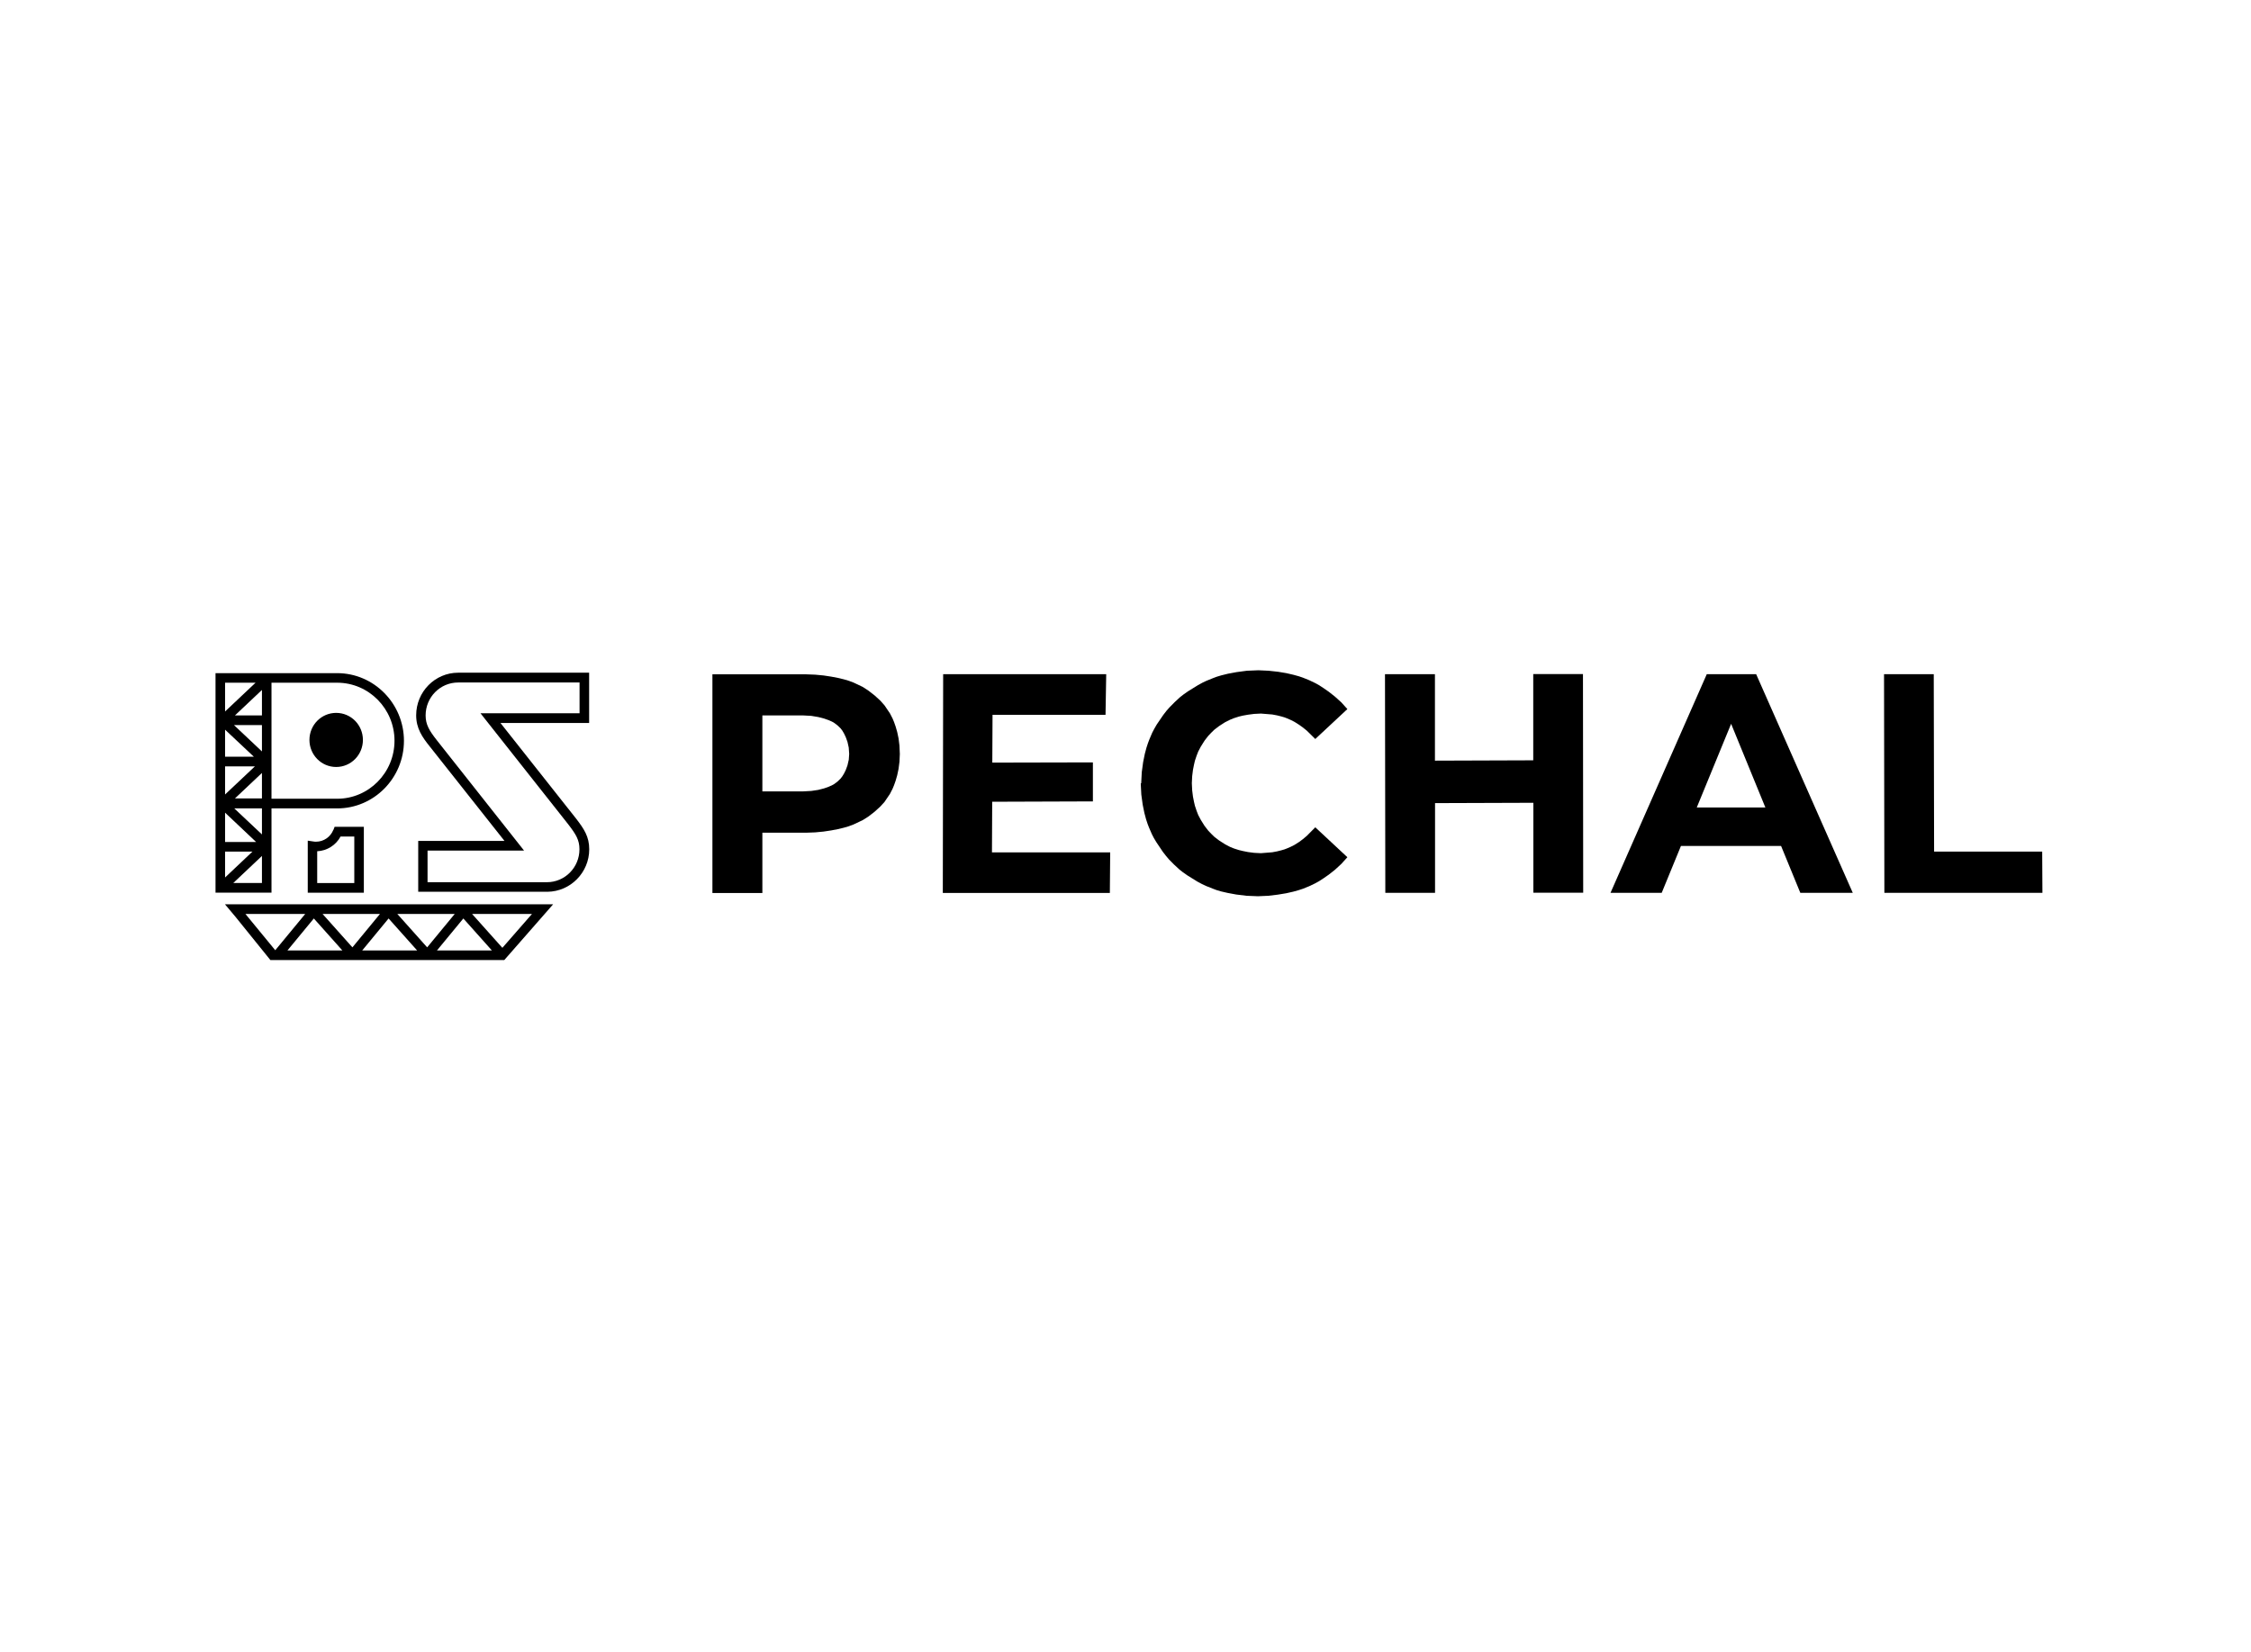 <svg width="188" height="138" viewBox="0 0 188 138" fill="none" xmlns="http://www.w3.org/2000/svg">
<g clip-path="url(#clip0_2322_10189)">
<path d="M157.352 56.316L157.38 74.576H170.58L170.561 71.134H161.533L161.504 56.316H157.352Z" fill="black"/>
<path d="M146.672 56.316H142.547L134.508 74.576H138.784L140.39 70.663H148.753L150.359 74.576H154.74L146.672 56.316ZM141.711 67.451L144.581 60.461L147.442 67.451H141.711Z" fill="black"/>
<path d="M115.672 56.316L115.7 74.576H119.853V67.085L128.064 67.057V74.566H132.226L132.207 56.307H128.054V63.509L119.844 63.537V56.316H115.672Z" fill="black"/>
<path d="M95.273 65.44L95.321 66.373L95.435 67.21L95.578 67.911L95.72 68.44L95.844 68.815L95.958 69.113L96.195 69.661L96.357 69.979L96.575 70.344L97.117 71.152L97.393 71.507L97.63 71.786L98.058 72.219L98.504 72.632L98.799 72.863L99.17 73.123L100.006 73.642L100.386 73.844L100.709 73.998L101.289 74.229L101.593 74.344L101.983 74.46L102.524 74.585L103.247 74.719L104.111 74.825L105.062 74.863L105.926 74.825L106.725 74.729L107.428 74.613L108.017 74.479L108.464 74.354L108.815 74.238L109.338 74.027L109.842 73.786L110.155 73.613L110.526 73.373L110.982 73.056L111.495 72.652L112.027 72.161L112.531 71.604L109.851 69.104L109.148 69.815L108.815 70.094L108.521 70.315L108.283 70.469L108.093 70.585L107.789 70.738L107.475 70.873L107.276 70.95L107.01 71.027L106.668 71.113L106.259 71.19L105.309 71.267L104.739 71.238L104.225 71.171L103.798 71.085L103.475 71.007L103.056 70.873L102.724 70.738L102.306 70.517L101.812 70.2L101.422 69.902L101.156 69.642L100.909 69.382L100.605 68.988L100.291 68.488L100.073 68.075L99.939 67.729L99.797 67.306L99.721 66.979L99.635 66.546L99.569 66.017L99.54 65.421L99.569 64.834L99.635 64.306L99.721 63.873L99.797 63.546L99.939 63.123L100.073 62.777L100.291 62.363L100.605 61.863L100.909 61.469L101.156 61.209L101.422 60.95L101.812 60.652L102.306 60.334L102.724 60.123L103.056 59.988L103.475 59.854L103.798 59.777L104.225 59.7L104.739 59.633L105.309 59.604L106.259 59.681L106.668 59.758L107.01 59.844L107.276 59.921L107.475 59.998L107.789 60.133L108.093 60.286L108.283 60.402L108.521 60.556L108.815 60.767L109.148 61.036L109.851 61.729L112.531 59.229L112.027 58.671L111.495 58.19L110.982 57.786L110.526 57.469L110.155 57.229L109.842 57.056L109.338 56.815L108.815 56.604L108.473 56.488L108.017 56.363L107.437 56.229L106.744 56.113L105.955 56.027L105.1 55.988L104.14 56.027L103.275 56.142L102.553 56.277L102.011 56.411L101.622 56.527L101.317 56.642L100.747 56.873L100.424 57.027L100.053 57.229L99.217 57.748L98.847 58.008L98.552 58.238L98.105 58.652L97.678 59.084L97.431 59.363L97.155 59.719L96.604 60.527L96.395 60.892L96.233 61.2L95.996 61.758L95.882 62.056L95.758 62.431L95.615 62.959L95.473 63.661L95.359 64.498L95.311 65.431L95.273 65.44Z" fill="black"/>
<path d="M78.742 74.576L78.771 56.316H92.389L92.332 59.711H82.895L82.876 63.701L91.277 63.682V66.941L82.867 66.97L82.847 71.201H92.721L92.693 74.586H78.742V74.576Z" fill="black"/>
<path d="M75.123 62.288L75.047 61.682L74.933 61.144L74.8 60.682L74.667 60.307L74.543 60.009L74.325 59.586L73.869 58.913L73.517 58.519L73.042 58.086L72.519 57.682L72.063 57.384L71.274 57.009L70.771 56.826L70.419 56.73L69.972 56.624L69.421 56.519L68.784 56.422L68.081 56.355L67.312 56.326H59.5V74.595H63.672V69.557H67.312L68.081 69.528L68.784 69.461L69.421 69.365L69.972 69.259L70.419 69.153L70.771 69.057L71.274 68.874L72.063 68.499L72.519 68.211L73.042 67.807L73.517 67.374L73.869 66.99L74.325 66.317L74.543 65.894L74.667 65.595L74.8 65.22L74.933 64.759L75.047 64.22L75.123 63.624L75.152 62.98L75.123 62.326V62.288ZM70.885 63.47L70.78 63.932L70.638 64.317L70.486 64.624L70.343 64.855L70.21 65.028L69.963 65.269L69.687 65.48L69.488 65.595L69.203 65.72L68.823 65.855L68.338 65.98L67.758 66.067L67.074 66.105H63.672V59.759H67.074L67.758 59.797L68.338 59.894L68.823 60.019L69.203 60.153L69.488 60.278L69.687 60.394L69.963 60.605L70.21 60.845L70.343 61.019L70.486 61.259L70.638 61.576L70.78 61.97L70.885 62.442L70.923 62.98L70.885 63.509V63.47Z" fill="black"/>
<path d="M30.31 61.806C30.31 60.556 29.312 59.547 28.077 59.547C26.842 59.547 25.844 60.556 25.844 61.806C25.844 63.056 26.842 64.066 28.077 64.066C29.312 64.066 30.31 63.056 30.31 61.806Z" fill="black"/>
<path d="M27.841 69.316C27.604 69.913 27.034 70.307 26.397 70.307C26.33 70.307 26.254 70.307 26.159 70.288L25.703 70.22V74.566H30.388V69.066H27.946L27.851 69.316H27.841ZM28.459 69.874H29.59V73.759H26.492V71.105C27.319 71.066 28.06 70.595 28.45 69.865L28.459 69.874Z" fill="black"/>
<path d="M38.264 56.191C36.326 56.191 34.758 57.788 34.758 59.749C34.758 60.836 35.261 61.566 35.879 62.336L42.132 70.24H34.929V74.49H45.724C47.644 74.47 49.212 72.884 49.212 70.941C49.212 69.893 48.784 69.249 48.119 68.384L41.8 60.393H49.203V56.191H38.264ZM48.395 59.576H40.127L47.473 68.874C48.1 69.691 48.395 70.163 48.395 70.941C48.395 72.461 47.178 73.691 45.677 73.691H35.708V71.047H43.767L36.487 61.836C35.851 61.028 35.547 60.518 35.547 59.759C35.547 58.239 36.763 57.009 38.264 57.009H48.404V59.586L48.395 59.576Z" fill="black"/>
<path d="M22.675 74.565V67.527H28.159C31.238 67.527 33.737 64.988 33.737 61.882C33.737 58.777 31.238 56.228 28.159 56.228H18V74.565H22.675ZM22.675 57.027H28.159C30.801 57.027 32.948 59.2 32.948 61.873C32.948 64.546 30.801 66.719 28.159 66.719H22.675V57.027ZM21.877 73.757H19.483L21.877 71.498V73.757ZM21.877 69.7L19.568 67.527H21.877V69.7ZM21.877 66.69H19.625L21.877 64.565V66.69ZM21.877 62.767L19.54 60.565H21.877V62.767ZM21.877 59.757H19.625L21.877 57.632V59.757ZM18.798 57.027H21.345L18.798 59.43V57.027ZM18.798 60.95L21.203 63.209H18.798V60.95ZM18.798 64.017H21.288L18.798 66.363V64.017ZM18.798 67.882L21.393 70.334H18.798V67.882ZM18.798 71.132H21.088L18.798 73.296V71.132Z" fill="black"/>
<path d="M18.789 75.537L19.654 76.566L22.581 80.191H42.119L46.196 75.537H18.789ZM44.428 76.345L41.958 79.172L39.43 76.345H44.428ZM41.083 79.393H36.493L38.698 76.72L41.083 79.393ZM37.976 76.345L35.676 79.133L33.186 76.345H37.976ZM34.84 79.393H30.25L32.455 76.72L34.84 79.393ZM31.732 76.345L29.433 79.133L26.943 76.345H31.732ZM28.596 79.393H24.006L26.211 76.72L28.596 79.393ZM25.489 76.345L22.989 79.374L20.5 76.345H25.498H25.489Z" fill="black"/>
</g>
<defs>
<clipPath id="clip0_2322_10189">
<rect width="153" height="25" fill="white" transform="translate(18 56)"/>
</clipPath>
</defs>
</svg>

